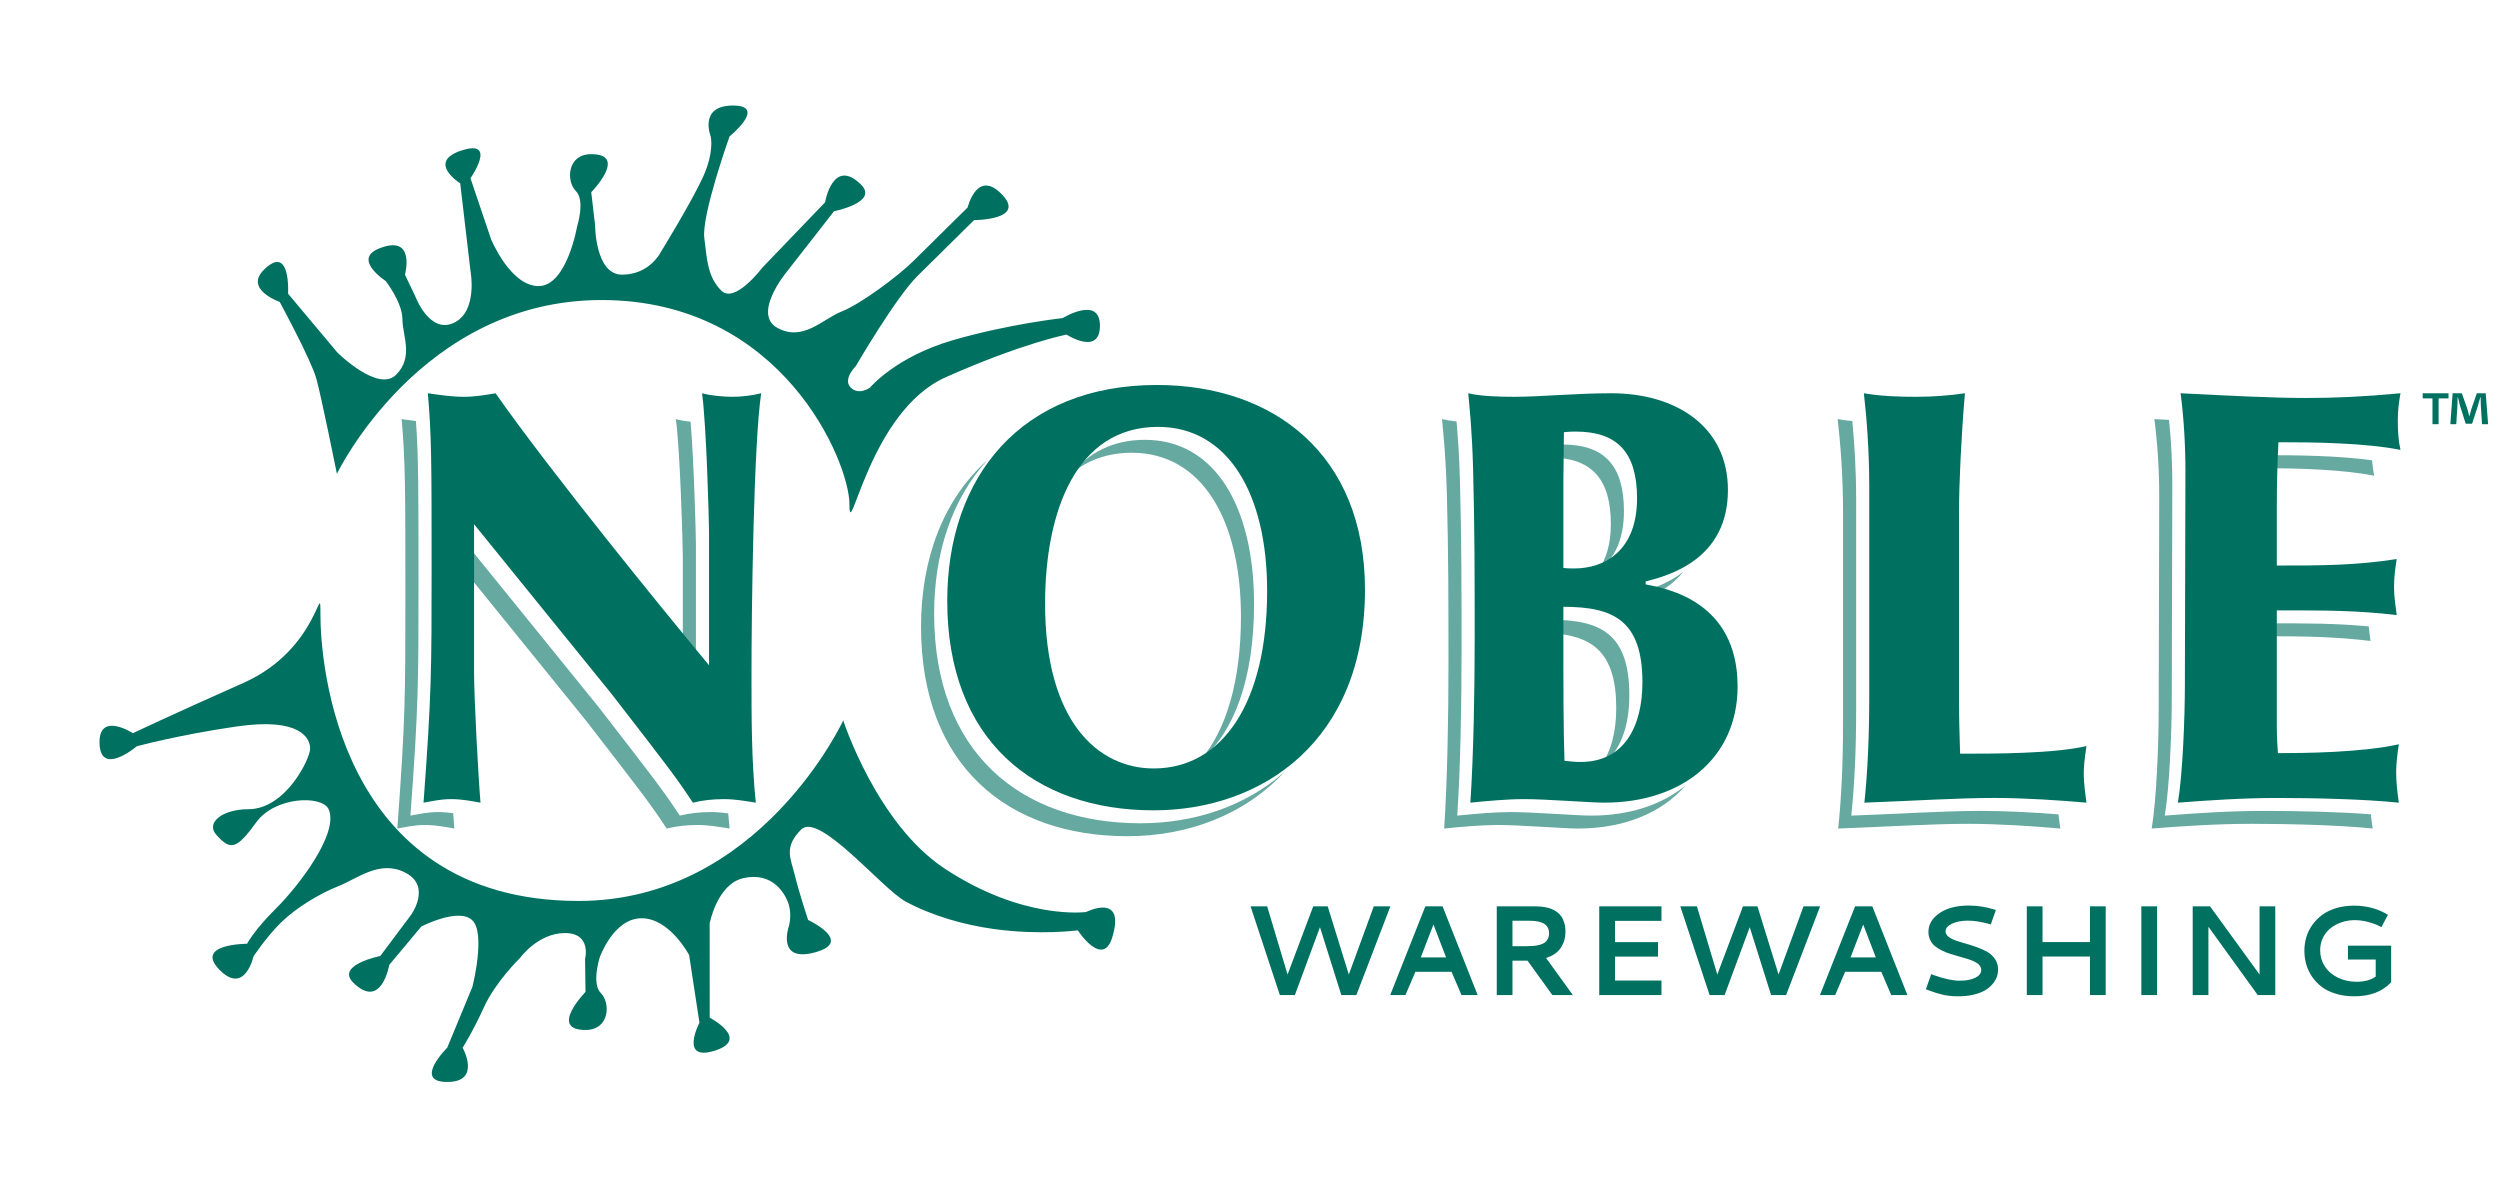 <?xml version="1.0" encoding="UTF-8"?>
<svg id="Layer_1" data-name="Layer 1" xmlns="http://www.w3.org/2000/svg" version="1.1" viewBox="0 0 288 136.8">
  <g>
    <path d="M275.458,108.941h-4.976v1.597h3.2v1.963c-.561.398-1.282.597-2.164.597-.805,0-1.53-.155-2.175-.464-.646-.311-1.15-.743-1.513-1.299-.364-.556-.547-1.182-.547-1.876,0-.528.111-1.013.334-1.457.223-.443.52-.808.892-1.097.372-.286.794-.509,1.27-.667.474-.158.965-.237,1.473-.237.518,0,1.034.068,1.546.206.512.135.94.291,1.28.463l.26.137.754-1.424-.251-.144c-1.082-.604-2.304-.907-3.66-.907-.743,0-1.429.096-2.056.285-.627.19-1.163.448-1.608.777-.443.328-.821.713-1.135,1.154-.315.44-.546.913-.694,1.417-.149.504-.223,1.026-.223,1.568,0,.516.066,1.022.201,1.513.134.492.352.966.651,1.42.301.456.667.852,1.104,1.19.436.339.979.61,1.628.813.651.205,1.367.306,2.154.306,1.845,0,3.264-.541,4.257-1.625v-4.209h-.002ZM252.598,114.629h1.812v-7.867l5.681,7.867h2.02v-10.218h-1.811v7.853l-5.702-7.853h-2v10.218h0ZM246.682,114.629h1.812v-10.218h-1.812v10.218ZM240.764,108.524h-5.465v-4.114h-1.812v10.218h1.812v-4.436h5.465v4.436h1.812v-10.218h-1.812v4.114ZM223.424,105.196c-.846.584-1.269,1.308-1.269,2.171,0,.344.069.657.209.939.139.281.326.514.56.702.236.186.505.353.809.502.303.149.624.276.96.383.334.105.671.202,1.006.295.335.09.656.184.96.28s.574.2.808.312c.236.114.423.252.562.414.138.163.207.347.207.553,0,.37-.228.667-.687.893-.458.226-1.055.337-1.794.337-.786,0-1.785-.215-2.999-.646l-.279-.108-.613,1.739.267.102c.588.23,1.148.405,1.675.528.526.122,1.119.183,1.777.183s1.249-.063,1.778-.19c.53-.127.966-.291,1.309-.496.342-.204.631-.442.862-.714.234-.274.399-.552.498-.833.097-.279.148-.564.148-.851,0-.446-.112-.839-.336-1.183-.222-.342-.511-.617-.866-.824-.355-.206-.748-.388-1.178-.547-.432-.159-.863-.297-1.292-.417-.428-.119-.821-.241-1.176-.362-.353-.122-.643-.272-.864-.45-.224-.176-.336-.383-.336-.618,0-.359.251-.655.753-.885.5-.23,1.102-.346,1.808-.346.714,0,1.505.121,2.373.36l.273.08.589-1.669-.295-.086c-.93-.283-1.871-.424-2.825-.424-1.408-.002-2.536.291-3.382.876M213.181,110.293l1.459-3.789,1.453,3.789h-2.912ZM209.659,114.629h1.753l1.143-2.674h4.171l1.143,2.674h1.861l-4.04-10.218h-1.985l-4.046,10.218ZM196.944,114.629h1.732l2.892-7.815,2.46,7.815h1.732l3.918-10.218h-1.913l-2.877,7.853-2.429-7.853h-1.67l-2.955,7.853-2.351-7.853h-1.913l3.374,10.218ZM191.401,114.629v-1.668h-5.35v-2.762h4.954v-1.667h-4.954v-2.451h5.35v-1.67h-7.17v10.218s7.17,0,7.17,0ZM176.243,106.072c1.473,0,2.208.477,2.208,1.432,0,.254-.05.474-.149.661-.098.187-.222.333-.374.438-.15.106-.343.189-.579.249-.234.059-.462.1-.683.119-.221.019-.474.028-.761.028h-1.669v-2.927s2.007,0,2.007,0ZM180.206,106.314c-.091-.306-.208-.557-.349-.756s-.319-.373-.531-.522c-.215-.147-.419-.26-.619-.337-.2-.077-.428-.139-.682-.184-.257-.046-.476-.075-.655-.086-.18-.013-.378-.019-.594-.019h-4.349v10.218h1.811v-3.962h1.733l2.862,3.962h2.358l-3.084-4.271c.401-.12.75-.287,1.045-.504.297-.215.528-.459.697-.732.17-.273.295-.559.374-.852.079-.295.119-.606.119-.932,0-.377-.045-.718-.136-1.023M163.674,110.293l1.461-3.789,1.452,3.789h-2.913ZM160.152,114.629h1.754l1.144-2.674h4.169l1.144,2.674h1.862l-4.041-10.218h-1.985l-4.047,10.218ZM147.437,114.629h1.733l2.89-7.815,2.46,7.815h1.733l3.919-10.218h-1.913l-2.877,7.853-2.431-7.853h-1.668l-2.955,7.853-2.352-7.853h-1.912l3.373,10.218Z" fill="#007161" stroke-width="0"/>
    <path d="M38.811,54.584s9.619-20.02,30.485-20.02,28.56,18.705,28.56,23.528,2.22-10.694,11.1-14.639c8.878-3.946,13.91-4.908,13.91-4.908,0,0,3.847,2.485,3.847-1.024s-4.292-.877-4.292-.877c0,0-6.215.67-12.726,2.57-6.511,1.901-9.471,5.433-9.471,5.433,0,0-1.258.95-2.22,0s.593-2.484.593-2.484c0,0,4.588-7.891,7.103-10.375,2.515-2.484,6.512-6.43,6.512-6.43,0,0,6.215,0,3.107-3.068-2.797-2.762-3.847,1.608-3.847,1.608,0,0-4.588,4.529-6.289,6.21-1.703,1.681-5.993,4.895-8.213,5.772-2.22.878-4.44,3.508-7.399,1.901-2.961-1.608,1.035-6.43,1.035-6.43l5.476-7.015s5.179-1.024,3.108-3.069c-3.257-3.215-4.144,2.045-4.144,2.045l-7.229,7.527s-3.153,4.188-4.708,2.654-1.653-3.445-1.974-6.088c-.322-2.641,2.909-11.689,2.909-11.689,0,0,4.389-3.557.393-3.557s-2.562,3.557-2.562,3.557c0,0,.443,1.754-.889,4.676-1.331,2.921-4.934,8.767-4.934,8.767,0,0-1.282,2.484-4.389,2.484s-3.108-5.698-3.108-5.698l-.444-3.8s4.291-4.384,0-4.384c-2.812,0-2.887,3.142-1.777,4.238,1.11,1.096.149,4.091.149,4.091,0,0-1.184,6.869-4.439,6.869s-5.476-5.406-5.476-5.406l-2.368-7.016s3.155-4.53-.989-3.215c-4.143,1.316-.195,3.8-.195,3.8l1.184,10.083s.888,4.676-1.923,5.991c-2.812,1.315-4.44-3.068-4.44-3.068l-1.184-2.485s1.293-4.771-3.033-2.995c-3.029,1.241.813,3.725.813,3.725,0,0,1.924,2.484,1.924,4.385s1.332,4.383-.74,6.43c-2.072,2.046-6.734-2.557-6.734-2.557l-5.697-6.797s.334-5.836-2.788-2.753c-2.295,2.265,1.826,3.703,1.826,3.703,0,0,3.606,6.649,4.218,8.841.59,2.112,2.369,10.959,2.369,10.959" fill="#007161" stroke-width="0"/>
    <path d="M125.12,105.063s-7.211.993-16.296-5.003c-7.849-5.182-11.683-17.068-11.683-17.068,0,0-9.619,20.798-30.485,20.798-27.996,0-29.74-28.025-29.74-32.847s.005,3.781-8.874,7.727c-8.879,3.946-12.731,5.792-12.731,5.792,0,0-3.847-2.484-3.847,1.022,0,4.134,4.292.489,4.292.489,0,0,4.828-1.317,11.547-2.289,7.357-1.064,8.425,1.409,8.425,2.558s-2.808,6.98-7.12,6.98c-2.982,0-4.919,1.552-3.711,2.922,1.622,1.838,2.337,1.766,4.62-1.407,2.157-2.998,7.601-3.159,8.342-1.506,1.234,2.755-3.519,8.908-6.034,11.391-2.515,2.485-3.365,4.1-3.365,4.1,0,0-6.215,0-3.107,3.069,2.86,2.826,3.847-1.606,3.847-1.606,0,0,1.442-2.201,3.143-3.881,1.702-1.681,4.421-3.341,6.641-4.218,2.22-.877,4.833-3.12,7.793-1.511,2.96,1.607.537,4.875.537,4.875l-3.509,4.685s-5.179,1.024-3.107,3.069c3.256,3.214,4.143-2.045,4.143-2.045l3.689-4.421s4.334-2.246,5.888-.712c1.555,1.535.009,7.641.009,7.641l-2.909,7.032s-3.995,3.945,0,3.945,1.776-3.945,1.776-3.945c0,0,1.129-1.753,2.461-4.676,1.332-2.924,4.147-5.662,4.147-5.662,0,0,2.068-2.872,5.176-2.872s2.321,2.982,2.321,2.982l.05,3.799s-4.291,4.383,0,4.383c2.812,0,2.886-3.142,1.776-4.237-1.11-1.097-.148-4.091-.148-4.091,0,0,1.577-4.541,4.833-4.541s5.476,4.243,5.476,4.243l1.188,7.791s-2.368,4.529,1.776,3.216c4.144-1.315-.592-3.801-.592-3.801l-.004-10.859s.856-4.532,3.89-5.215c3.373-.76,4.853,1.812,5.225,3.069.373,1.255.005,2.483.005,2.483,0,0-1.48,4.238,3.034,2.996,4.513-1.242-.814-3.726-.814-3.726,0,0-1.028-3.081-1.53-5.161-.451-1.871-1.333-3.219.739-5.265,2.073-2.046,9.318,6.846,12.032,8.308,3.054,1.646,6.72,2.681,10.112,3.155,5.359.748,9.715.159,9.715.159,0,0,2.871,4.401,3.968.812,1.597-5.241-3.01-2.926-3.01-2.926" fill="#007161" stroke-width="0"/>
    <path d="M248.185,48.283h0c.372,2.854.557,5.913.557,8.971l-.062,24.601c0,3.738-.247,10.262-.805,13.593,3.467-.272,7.494-.544,11.458-.544,4.274,0,10.034.135,13.998.544-.084-.56-.154-1.104-.208-1.641-3.794-.29-8.589-.393-12.281-.393-3.963,0-7.99.271-11.459.544.559-3.331.806-9.855.806-13.593l.062-24.601c0-2.506-.132-5.004-.382-7.397-.558-.027-1.119-.055-1.684-.084" fill="#66a9a1" stroke-width="0"/>
    <path d="M260.78,71.803h0v1.49c4.84.006,8.14.051,12.303.545-.065-.543-.147-1.104-.211-1.675-3.805-.36-7.125-.36-12.092-.36" fill="#66a9a1" stroke-width="0"/>
    <path d="M260.967,52.434c-.025.503-.038.996-.057,1.495,3.945.021,8.98.155,12.607.879-.131-.578-.209-1.175-.253-1.781-3.898-.54-8.765-.593-12.297-.593" fill="#66a9a1" stroke-width="0"/>
    <path d="M211.699,48.283c.31,2.718.62,6.456.62,10.805v23.992c0,4.824-.185,8.766-.558,12.368,5.636-.205,10.654-.544,14.989-.544,3.469,0,7.495.271,10.592.544-.063-.483-.14-1.054-.204-1.633-2.785-.216-6.018-.401-8.878-.401-4.336,0-9.354.339-14.99.544.372-3.603.559-7.545.559-12.37v-23.99c0-3.501-.203-6.595-.443-9.092-.563-.056-1.126-.126-1.687-.223" fill="#66a9a1" stroke-width="0"/>
    <path d="M180.018,51.21c-.372,0-.743,0-1.361.068,0,.247-.008.78-.016,1.427,4.677.045,6.929,2.425,6.929,7.675,0,2.349-.569,4.093-1.473,5.354,1.741-1.205,2.982-3.366,2.982-6.844,0-5.301-2.291-7.68-7.061-7.68" fill="#66a9a1" stroke-width="0"/>
    <path d="M193.949,65.839c-2.069,1.628-4.515,2.285-5.878,2.633v.34c.334.065.773.148,1.28.268,1.557-.626,3.284-1.618,4.598-3.241" fill="#66a9a1" stroke-width="0"/>
    <path d="M178.594,71.394h0v1.538c4.826.291,7.596,2.168,7.596,8.652,0,2.598-.551,4.927-1.753,6.592,2.263-1.544,3.262-4.57,3.262-8.082,0-7.137-3.346-8.7-9.105-8.7" fill="#66a9a1" stroke-width="0"/>
    <path d="M166.121,48.283h0c.185,2.038.434,4.282.558,8.632.185,6.524.185,13.115.185,19.64,0,5.912-.124,13.252-.496,18.893,2.106-.205,4.213-.408,6.195-.408,2.601,0,7.556.408,9.228.408,5.299,0,9.678-1.809,12.389-4.972-2.705,2.233-6.478,3.482-10.879,3.482-1.673,0-6.628-.408-9.229-.408-1.983,0-4.088.204-6.195.408.372-5.641.496-12.981.496-18.893,0-6.525,0-13.117-.185-19.641-.091-3.163-.247-5.21-.397-6.877-.605-.061-1.172-.145-1.67-.264" fill="#66a9a1" stroke-width="0"/>
    <path d="M131.892,50.667c-3.641,0-6.407,1.458-8.435,3.857,1.831-1.497,4.118-2.367,6.926-2.367,8.053,0,12.574,7.68,12.574,18.892,0,7.448-1.715,13.077-4.659,16.528,3.861-3.182,6.169-9.378,6.169-18.018-.001-11.212-4.523-18.892-12.575-18.892" fill="#66a9a1" stroke-width="0"/>
    <path d="M113.742,53.009c-5.005,4.464-7.638,11.242-7.638,19.196,0,15.97,9.971,24.126,23.784,24.126,6.824,0,13.474-2.395,18.097-7.429-4.502,4.017-10.476,5.939-16.587,5.939-13.813,0-23.785-8.156-23.785-24.127,0-7.112,2.105-13.286,6.129-17.705" fill="#66a9a1" stroke-width="0"/>
    <path d="M77.856,48.283c.495,3.466.806,14.611.806,15.902v12.114c.555.674,1.062,1.289,1.508,1.824v-15.427c0-1.117-.231-9.593-.614-14.111-.608-.068-1.215-.168-1.7-.302" fill="#66a9a1" stroke-width="0"/>
    <path d="M46.267,48.283c.433,4.825.433,8.223.433,20.456,0,11.214,0,14.205-.929,26.709,1.177-.205,1.982-.408,3.221-.408,1.115,0,2.229.204,3.345.408-.038-.446-.084-1.059-.132-1.765-.567-.079-1.136-.134-1.703-.134-1.239,0-2.044.204-3.221.408.93-12.505.93-15.496.93-26.709,0-10.747,0-14.675-.294-18.742-.544-.067-1.092-.143-1.65-.223" fill="#66a9a1" stroke-width="0"/>
    <path d="M53.103,61.88v3.353l14.347,17.711c6.627,8.562,7.37,9.514,9.353,12.504,1.115-.273,2.292-.408,3.592-.408,1.238,0,2.354.204,3.654.408-.06-.58-.112-1.161-.158-1.745-.659-.089-1.305-.154-1.987-.154-1.301,0-2.477.136-3.593.408-1.981-2.99-2.725-3.942-9.352-12.505l-15.856-19.572Z" fill="#66a9a1" stroke-width="0"/>
    <path d="M251.761,54.274c0-3.059-.186-6.117-.557-8.971,5.389.271,10.529.544,14.369.544,3.406,0,6.628-.136,10.963-.544-.187,1.02-.31,2.039-.31,3.127,0,1.155.062,2.31.31,3.398-4.088-.815-9.973-.883-14.06-.883-.124,2.446-.186,4.825-.186,7.271v6.933c5.017,0,9.043,0,13.812-.747-.185,1.087-.309,2.175-.309,3.262s.186,2.176.309,3.194c-4.584-.543-8.114-.543-13.812-.543v13.523c0,1.02.062,1.972.125,2.924,3.096,0,9.663-.069,13.934-1.022-.185,1.156-.309,2.243-.309,3.196,0,1.154.124,2.309.309,3.532-3.962-.408-9.724-.542-13.998-.542-3.963,0-7.99.271-11.458.542.558-3.329.805-9.853.805-13.592l.063-24.602Z" fill="#007161" stroke-width="0"/>
    <path d="M215.337,56.109c0-4.35-.31-8.088-.62-10.806,1.982.34,3.964.408,6.009.408,1.92,0,3.778-.136,5.635-.408-.433,4.961-.681,10.669-.681,13.456v22.086c0,1.97.063,4.01.125,5.981,4.025,0,10.777,0,14.555-.884-.247,1.63-.31,2.446-.31,3.262,0,1.019.186,2.31.31,3.262-3.096-.272-7.124-.543-10.591-.543-4.336,0-9.354.339-14.99.543.372-3.602.558-7.544.558-12.369v-23.988Z" fill="#007161" stroke-width="0"/>
    <path d="M180.101,69.904c0,11.079,0,13.321.125,17.738.557.068,1.177.137,1.858.137,5.016,0,7.123-4.079,7.123-9.175,0-7.137-3.344-8.7-9.106-8.7M180.101,65.419c.435.067.806.067,1.241.067,3.591,0,7.246-2.106,7.246-8.087,0-5.3-2.292-7.68-7.061-7.68-.372,0-.743,0-1.362.068,0,.816-.063,4.757-.063,5.64v9.992h0ZM189.58,67.322c2.477.476,10.591,1.97,10.591,11.758,0,8.222-6.38,13.386-15.361,13.386-1.672,0-6.628-.408-9.228-.408-1.982,0-4.088.205-6.195.408.373-5.639.496-12.979.496-18.893,0-6.523,0-13.116-.185-19.64-.124-4.349-.373-6.592-.558-8.631,1.425.34,3.405.408,5.327.408,3.035,0,7.123-.408,11.149-.408,7.433,0,13.441,3.805,13.441,11.146,0,8.019-6.814,9.854-9.476,10.533v.341h0Z" fill="#007161" stroke-width="0"/>
    <path d="M133.401,49.176c-9.415,0-13.007,9.719-13.007,20.388,0,13.525,6.07,18.961,12.512,18.961,7.865,0,13.068-7.474,13.068-20.456,0-11.213-4.521-18.893-12.573-18.893M132.906,93.35c-13.812,0-23.784-8.154-23.784-24.126,0-14.338,8.545-24.874,24.155-24.874,13.318,0,23.969,7.884,23.969,23.583,0,17.466-11.89,25.417-24.34,25.417" fill="#007161" stroke-width="0"/>
    <path d="M81.678,61.205c0-1.291-.309-12.437-.805-15.902.991.272,2.478.408,3.469.408,1.115,0,2.23-.136,3.345-.408-.867,5.845-1.115,24.941-1.115,32.484,0,4.894,0,9.855.496,14.68-1.3-.204-2.416-.408-3.655-.408-1.301,0-2.477.136-3.592.408-1.982-2.99-2.725-3.941-9.352-12.505l-15.857-19.572v16.99c0,3.057.495,12.231.743,15.087-1.115-.204-2.229-.408-3.344-.408-1.239,0-2.044.205-3.221.408.93-12.505.93-15.495.93-26.708,0-12.233,0-15.631-.434-20.456,1.424.204,2.787.408,4.149.408,1.239,0,2.479-.204,3.655-.408,6.07,8.699,19.386,25.077,24.589,31.331v-15.429h0Z" fill="#007161" stroke-width="0"/>
  </g>
  <path d="M282.07,45.302v.59h-1.141v2.977h-.708v-2.977h-1.128v-.59h2.977ZM285.925,48.869l-.131-2.098c-.013-.275-.013-.617-.026-.997h-.04c-.092.315-.21.735-.302,1.062l-.642,1.98h-.735l-.643-2.033c-.065-.262-.17-.695-.249-1.009h-.039c0,.328-.013.669-.026.997l-.131,2.098h-.682l.262-3.566h1.062l.616,1.744c.092.275.145.538.236.904h.013c.092-.314.17-.629.249-.878l.616-1.77h1.023l.275,3.566s-.706,0-.706,0Z" fill="#007161" stroke-width="0"/>
</svg>